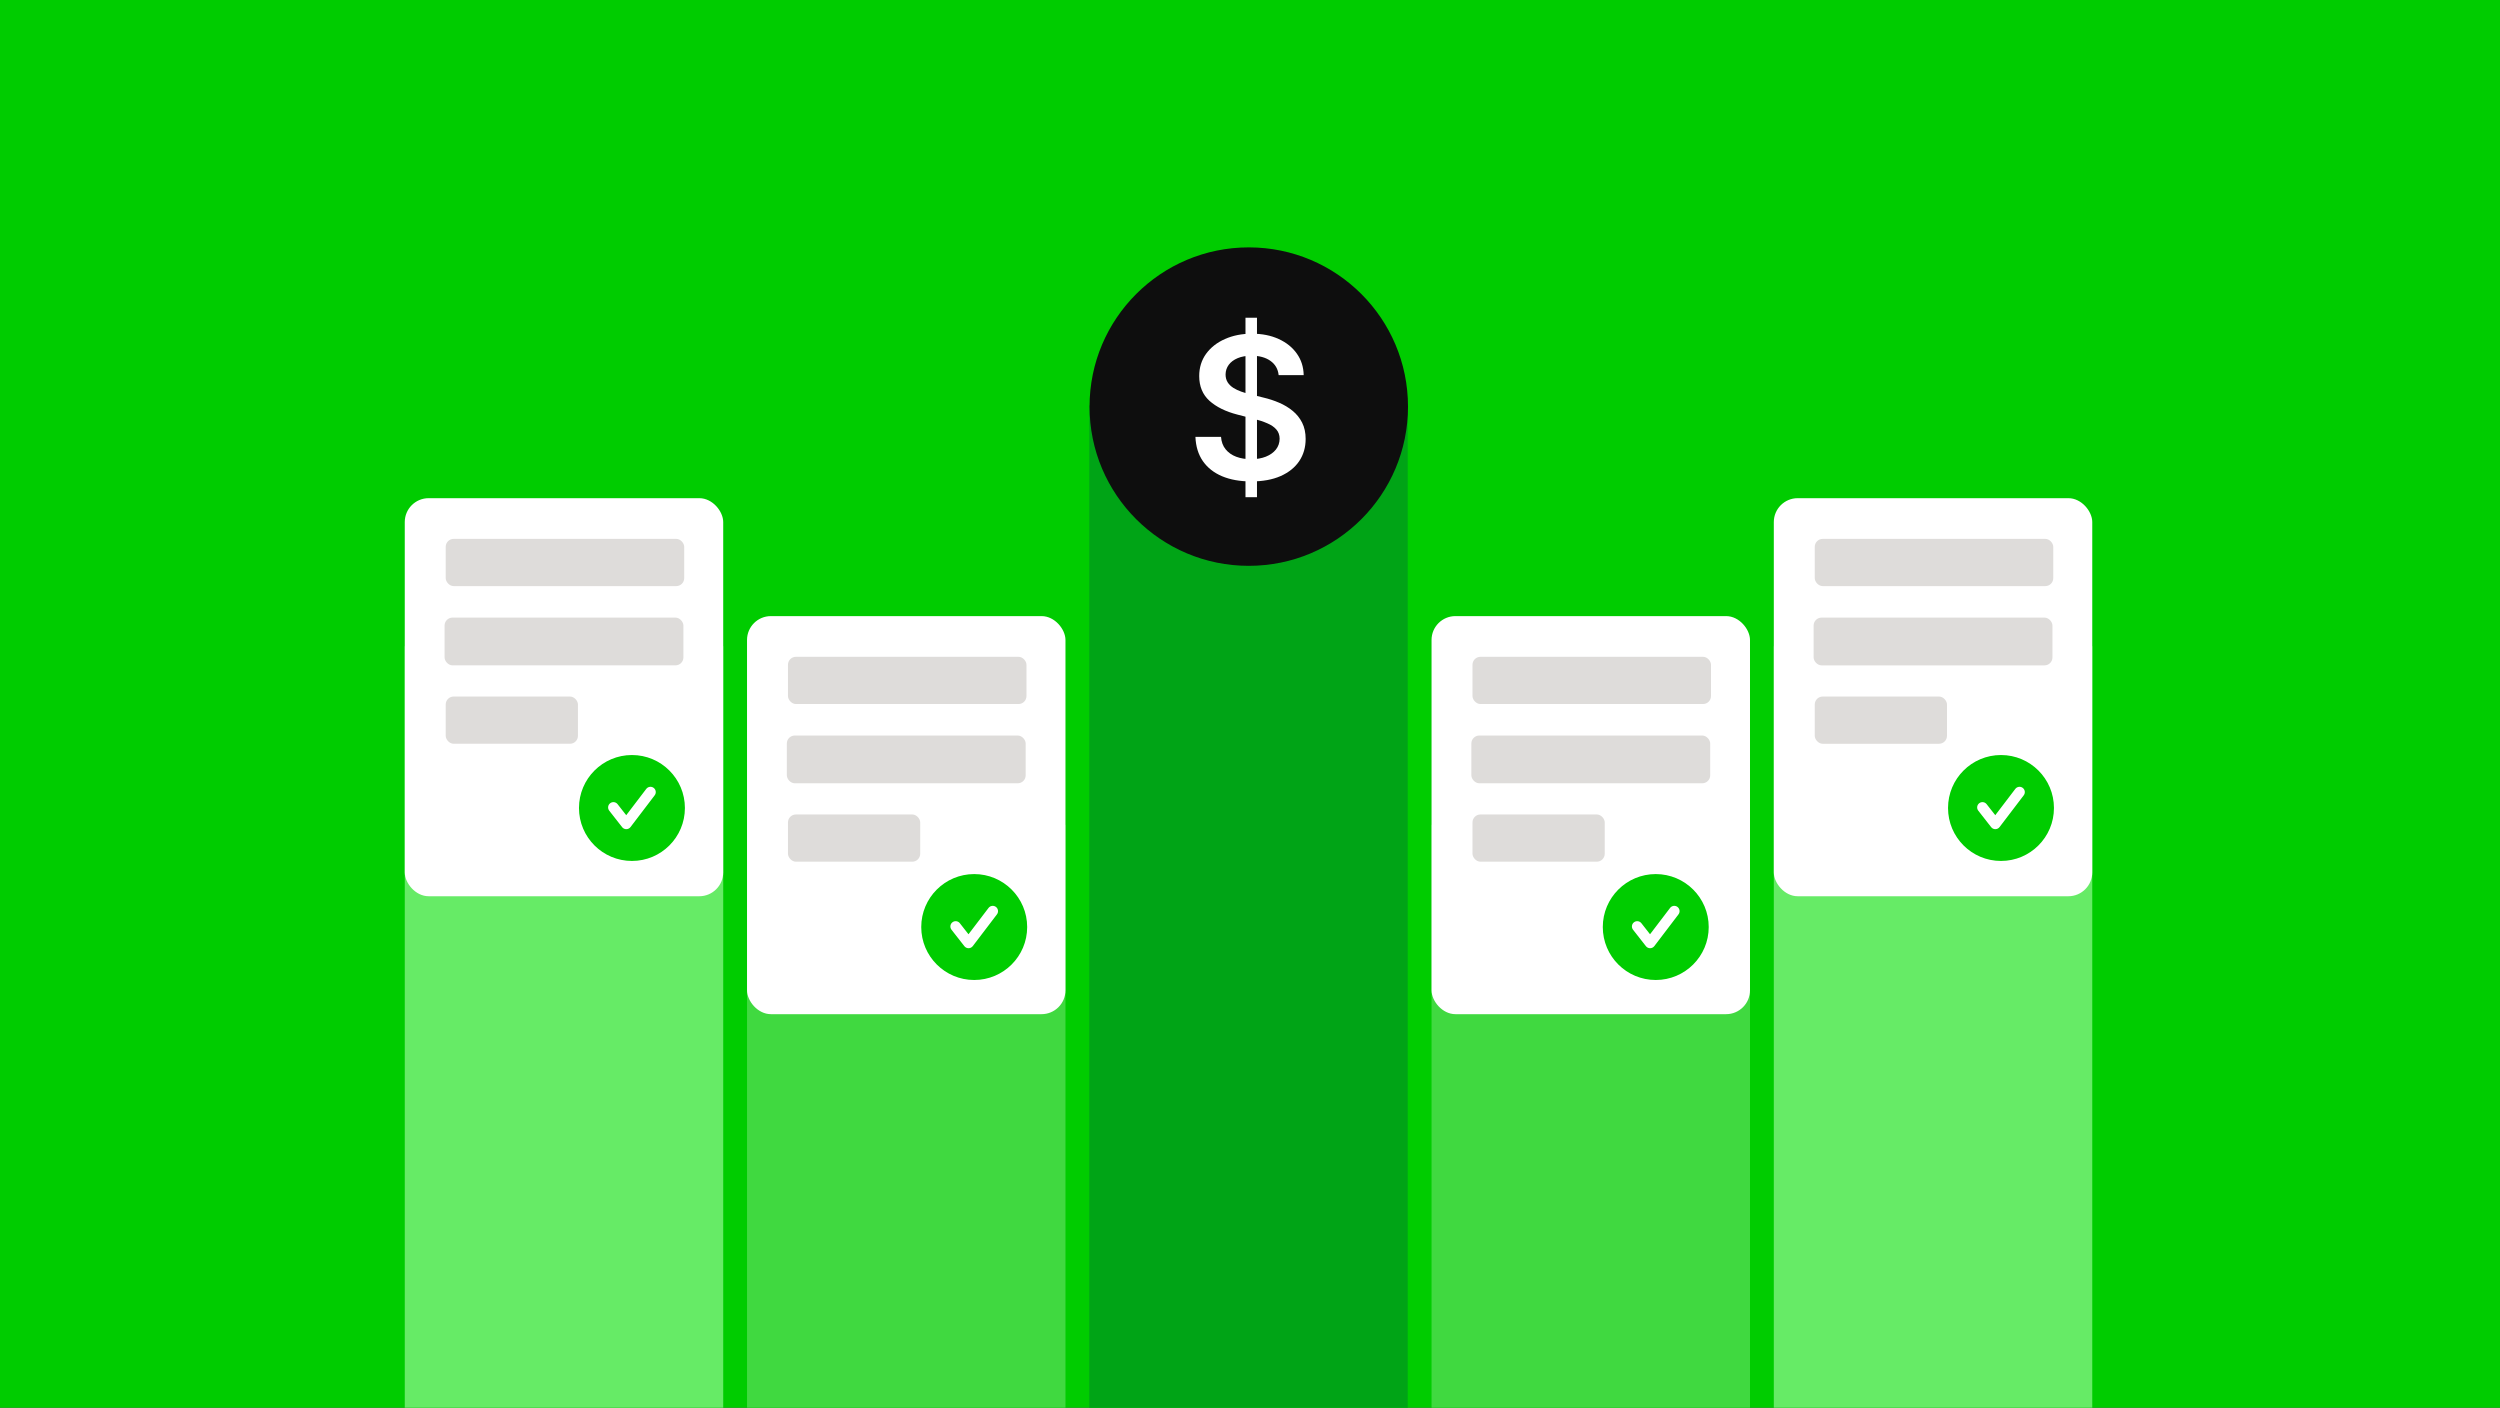 <svg width="840" height="473" viewBox="0 0 840 473" fill="none" xmlns="http://www.w3.org/2000/svg">
<rect x="0" y="0" width="840" height="473" fill="#333333" stroke="none"/>
<g clip-path="url(#clip0_2051_36771)">
<rect width="840" height="473" fill="#00CC00"/>
<rect x="366" y="136.151" width="107" height="356" fill="#00A416"/>
<circle cx="419.588" cy="136.621" r="53.5" fill="#0E0E0E"/>
<path d="M418.483 167.061V106.752H422.347V167.061H418.483ZM429.626 126.046C429.407 123.989 428.48 122.387 426.847 121.24C425.229 120.094 423.124 119.521 420.533 119.521C418.711 119.521 417.148 119.795 415.845 120.345C414.541 120.895 413.544 121.641 412.853 122.583C412.162 123.526 411.809 124.601 411.793 125.811C411.793 126.816 412.021 127.688 412.476 128.426C412.947 129.164 413.583 129.792 414.384 130.31C415.185 130.813 416.073 131.237 417.046 131.582C418.02 131.928 419.002 132.219 419.991 132.454L424.514 133.585C426.336 134.009 428.087 134.582 429.768 135.305C431.464 136.027 432.98 136.938 434.315 138.037C435.665 139.137 436.733 140.464 437.519 142.019C438.304 143.574 438.696 145.395 438.696 147.484C438.696 150.311 437.974 152.801 436.529 154.952C435.084 157.088 432.995 158.761 430.263 159.97C427.546 161.164 424.255 161.761 420.392 161.761C416.638 161.761 413.379 161.179 410.615 160.017C407.867 158.855 405.715 157.159 404.16 154.929C402.621 152.699 401.789 149.981 401.663 146.778H410.262C410.387 148.458 410.906 149.856 411.816 150.971C412.727 152.086 413.913 152.918 415.374 153.468C416.85 154.018 418.499 154.293 420.321 154.293C422.221 154.293 423.886 154.01 425.315 153.445C426.76 152.863 427.891 152.062 428.708 151.042C429.524 150.005 429.941 148.796 429.956 147.414C429.941 146.157 429.572 145.121 428.849 144.304C428.127 143.472 427.114 142.78 425.81 142.231C424.522 141.665 423.014 141.163 421.287 140.723L415.798 139.31C411.824 138.289 408.683 136.742 406.375 134.669C404.082 132.58 402.935 129.808 402.935 126.353C402.935 123.51 403.705 121.021 405.244 118.885C406.799 116.749 408.911 115.092 411.581 113.914C414.251 112.72 417.274 112.123 420.651 112.123C424.075 112.123 427.074 112.72 429.65 113.914C432.241 115.092 434.275 116.733 435.752 118.837C437.228 120.926 437.99 123.329 438.037 126.046H429.626Z" fill="white"/>
<rect x="251" y="277.15" width="107" height="207" fill="#40D940"/>
<rect x="251" y="207.011" width="107" height="133.75" rx="8.025" fill="white"/>
<rect x="264.758" y="220.686" width="80.138" height="15.869" rx="2.675" fill="#DEDCDA"/>
<rect x="264.376" y="247.136" width="80.25" height="16.05" rx="2.675" fill="#DEDCDA"/>
<rect x="264.758" y="273.66" width="44.433" height="15.869" rx="2.675" fill="#DEDCDA"/>
<path d="M334.976 307.223L326.847 317.9C326.513 318.339 325.995 318.599 325.443 318.602H325.431C324.884 318.602 324.368 318.35 324.03 317.919L319.703 312.39C319.098 311.618 319.233 310.499 320.007 309.894C320.779 309.287 321.9 309.422 322.505 310.198L325.411 313.91L332.145 305.068C332.739 304.286 333.855 304.133 334.64 304.729C335.421 305.326 335.572 306.441 334.976 307.223ZM327.333 293.689C317.505 293.689 309.538 301.656 309.538 311.484C309.538 321.311 317.505 329.279 327.333 329.279C337.161 329.279 345.128 321.311 345.128 311.484C345.128 301.656 337.161 293.689 327.333 293.689Z" fill="#00CC00"/>
<rect x="136" y="217.15" width="107" height="267" fill="#66EB66"/>
<rect x="136" y="167.388" width="107" height="133.75" rx="8.025" fill="white"/>
<rect x="149.757" y="181.062" width="80.138" height="15.869" rx="2.675" fill="#DEDCDA"/>
<rect x="149.375" y="207.512" width="80.25" height="16.05" rx="2.675" fill="#DEDCDA"/>
<rect x="149.757" y="234.036" width="44.433" height="15.869" rx="2.675" fill="#DEDCDA"/>
<path d="M219.976 267.223L211.847 277.9C211.513 278.339 210.995 278.599 210.443 278.602H210.431C209.884 278.602 209.368 278.35 209.03 277.919L204.703 272.39C204.098 271.618 204.233 270.499 205.007 269.894C205.779 269.287 206.9 269.422 207.505 270.198L210.411 273.91L217.145 265.068C217.739 264.286 218.855 264.133 219.64 264.729C220.421 265.326 220.572 266.441 219.976 267.223ZM212.333 253.689C202.505 253.689 194.538 261.656 194.538 271.484C194.538 281.311 202.505 289.279 212.333 289.279C222.161 289.279 230.128 281.311 230.128 271.484C230.128 261.656 222.161 253.689 212.333 253.689Z" fill="#00CC00"/>
<rect x="596" y="217.151" width="107" height="267" fill="#66EB66"/>
<rect x="596" y="167.389" width="107" height="133.75" rx="8.025" fill="white"/>
<rect x="609.757" y="181.063" width="80.138" height="15.869" rx="2.675" fill="#DEDCDA"/>
<rect x="609.375" y="207.514" width="80.25" height="16.05" rx="2.675" fill="#DEDCDA"/>
<rect x="609.757" y="234.038" width="44.433" height="15.869" rx="2.675" fill="#DEDCDA"/>
<path d="M679.976 267.223L671.847 277.9C671.513 278.339 670.995 278.599 670.443 278.602H670.431C669.884 278.602 669.368 278.35 669.03 277.919L664.703 272.39C664.098 271.618 664.233 270.499 665.007 269.894C665.779 269.287 666.9 269.422 667.505 270.198L670.411 273.91L677.145 265.068C677.739 264.286 678.855 264.133 679.64 264.729C680.421 265.326 680.572 266.441 679.976 267.223ZM672.333 253.689C662.505 253.689 654.538 261.656 654.538 271.484C654.538 281.311 662.505 289.279 672.333 289.279C682.161 289.279 690.128 281.311 690.128 271.484C690.128 261.656 682.161 253.689 672.333 253.689Z" fill="#00CC00"/>
<rect x="481" y="277.15" width="107" height="207" fill="#40D940"/>
<rect x="481" y="207.011" width="107" height="133.75" rx="8.025" fill="white"/>
<rect x="494.757" y="220.685" width="80.138" height="15.869" rx="2.675" fill="#DEDCDA"/>
<rect x="494.375" y="247.135" width="80.25" height="16.05" rx="2.675" fill="#DEDCDA"/>
<rect x="494.757" y="273.659" width="44.433" height="15.869" rx="2.675" fill="#DEDCDA"/>
<path d="M563.976 307.223L555.847 317.9C555.513 318.339 554.995 318.599 554.443 318.602H554.431C553.884 318.602 553.368 318.35 553.03 317.919L548.703 312.39C548.098 311.618 548.233 310.499 549.007 309.894C549.779 309.287 550.9 309.422 551.505 310.198L554.411 313.91L561.145 305.068C561.739 304.286 562.855 304.133 563.64 304.729C564.421 305.326 564.572 306.441 563.976 307.223ZM556.333 293.689C546.505 293.689 538.538 301.656 538.538 311.484C538.538 321.311 546.505 329.279 556.333 329.279C566.161 329.279 574.128 321.311 574.128 311.484C574.128 301.656 566.161 293.689 556.333 293.689Z" fill="#00CC00"/>
</g>
<defs>
<clipPath id="clip0_2051_36771">
<rect width="840" height="473" fill="white"/>
</clipPath>
</defs>
</svg>
